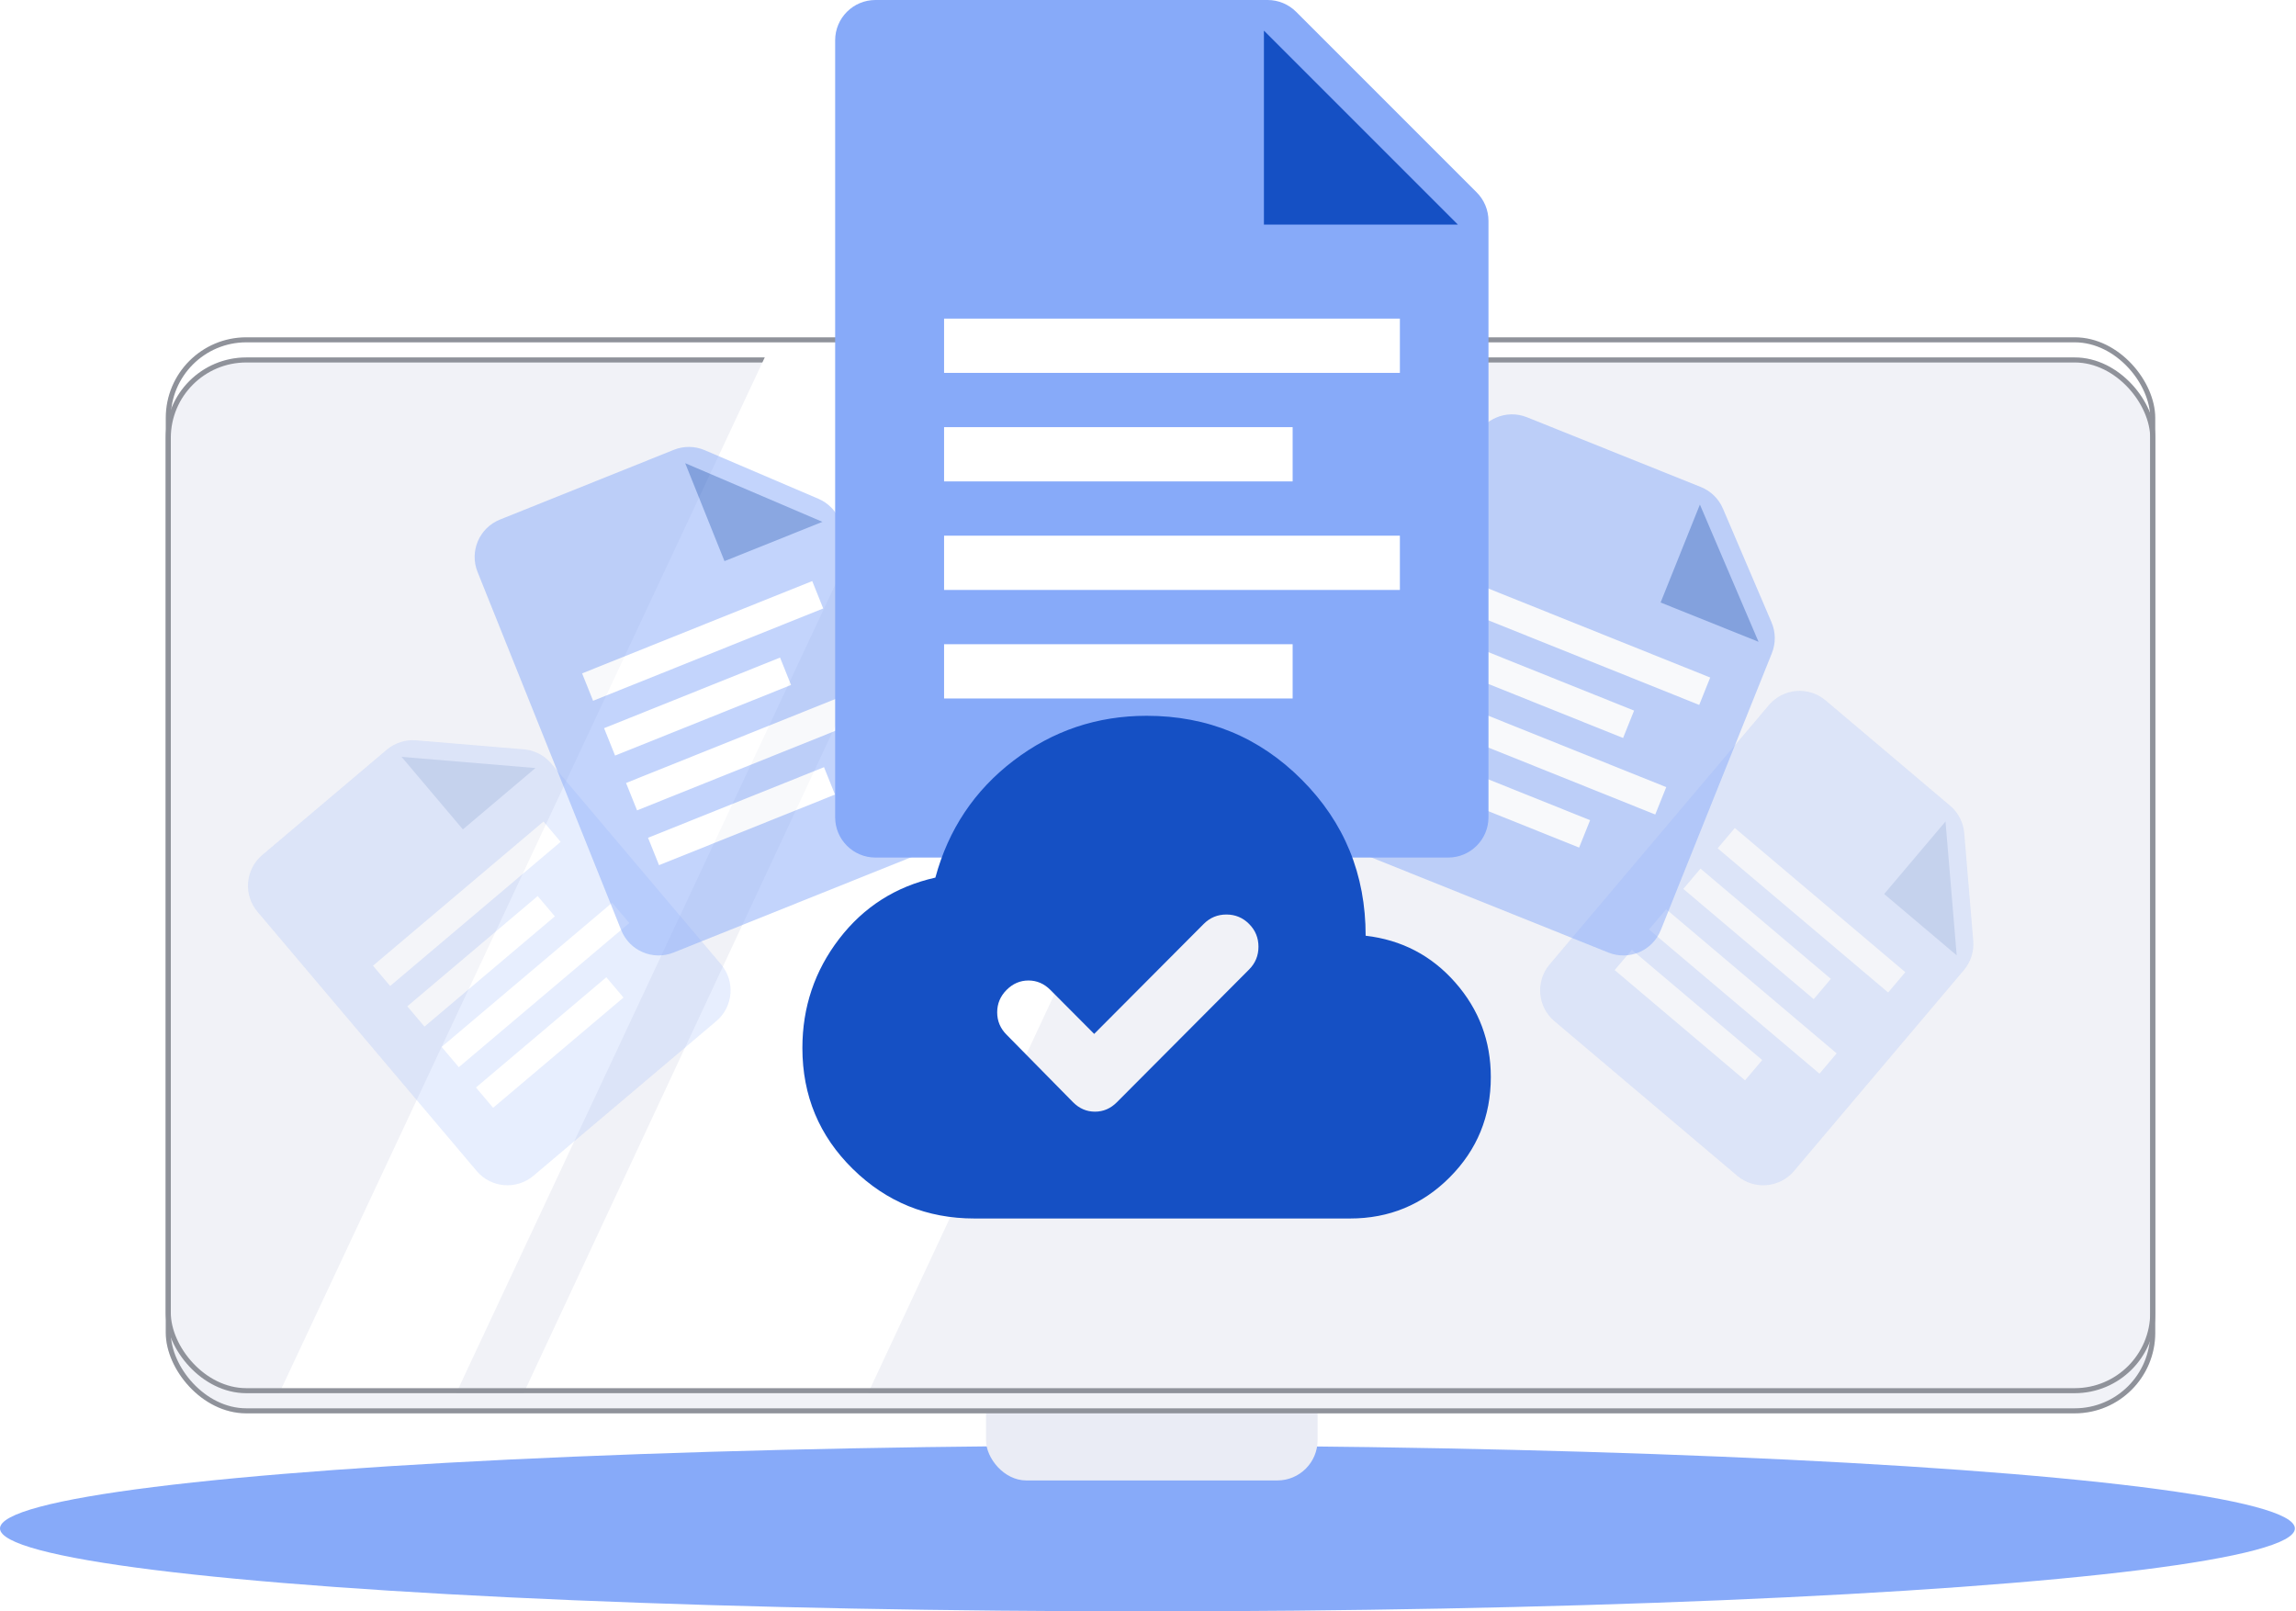<svg width="456" height="320" viewBox="0 0 456 320" fill="none" xmlns="http://www.w3.org/2000/svg">
<ellipse cx="227.89" cy="303.536" rx="227.89" ry="16.463" fill="#87AAF9"/>
<rect x="195.828" y="264.543" width="65.854" height="29.461" rx="8" fill="#EAECF5"/>
<g filter="url(#filter0_d_1618_98219)">
<rect x="32.922" y="66.984" width="395.125" height="209.693" rx="16" fill="#F1F2F7"/>
<rect x="33.422" y="67.484" width="394.125" height="208.693" rx="15.5" stroke="#8F929A"/>
</g>
<path d="M153.757 66.984H188.902L90.606 276.677H55.461L153.757 66.984Z" fill="white"/>
<path d="M201.952 66.984H270.36L172.4 276.677H103.992L201.952 66.984Z" fill="white"/>
<rect x="33.422" y="67.484" width="394.125" height="208.693" rx="15.5" stroke="#8F929A"/>
<g opacity="0.2">
<path d="M143.206 191.513C146.059 194.886 145.637 199.934 142.263 202.787L105.948 233.494C102.574 236.347 97.526 235.925 94.674 232.551L51.142 181.07C48.289 177.696 48.712 172.648 52.085 169.795L76.812 148.887C78.432 147.517 80.53 146.847 82.645 147.024L104.031 148.813C106.146 148.99 108.103 149.999 109.473 151.62L143.206 191.513Z" fill="#87AAF9"/>
<path d="M106.341 152.528L91.933 164.711L79.75 150.303L106.341 152.528Z" fill="#1550C4"/>
<path d="M74.078 191.781L107.938 163.15L111.346 167.181L77.487 195.812L74.078 191.781ZM80.895 199.843L106.788 177.949L110.196 181.98L84.304 203.874L80.895 199.843ZM87.712 207.905L121.572 179.274L124.98 183.305L91.121 211.936L87.712 207.905ZM94.529 215.967L120.422 194.072L123.83 198.103L97.938 219.998L94.529 215.967Z" fill="white"/>
</g>
<g opacity="0.2">
<path d="M356.299 232.554C353.446 235.927 348.399 236.349 345.025 233.496L308.712 202.788C305.338 199.935 304.916 194.887 307.769 191.513L351.303 140.034C354.156 136.661 359.204 136.239 362.577 139.092L387.303 160.001C388.923 161.371 389.933 163.329 390.11 165.443L391.898 186.83C392.075 188.944 391.404 191.042 390.034 192.662L356.299 232.554Z" fill="#87AAF9"/>
<path d="M388.614 189.726L374.207 177.542L386.391 163.135L388.614 189.726Z" fill="#1550C4"/>
<path d="M344.547 164.436L378.405 193.068L374.997 197.099L341.138 168.466L344.547 164.436ZM337.73 172.497L363.621 194.393L360.213 198.423L334.321 176.528L337.73 172.497ZM330.912 180.559L364.771 209.191L361.362 213.222L327.503 184.589L330.912 180.559ZM324.095 188.62L349.987 210.516L346.578 214.547L320.686 192.651L324.095 188.62Z" fill="white"/>
</g>
<g opacity="0.5">
<path d="M188.889 158.443C190.534 162.543 188.543 167.201 184.443 168.846L133.782 189.167C129.681 190.812 125.023 188.821 123.378 184.72L94.846 113.587C93.201 109.486 95.192 104.829 99.292 103.184L133.83 89.33C135.8 88.54 138.002 88.565 139.953 89.399L162.543 99.054C164.494 99.888 166.034 101.463 166.824 103.432L188.889 158.443Z" fill="#87AAF9"/>
<path d="M163.336 103.634L143.887 111.435L136.086 91.986L163.336 103.634Z" fill="#1550C4"/>
<path d="M115.609 133.727L161.315 115.393L163.497 120.834L117.792 139.168L115.609 133.727ZM119.974 144.609L154.926 130.589L157.108 136.03L122.157 150.05L119.974 144.609ZM124.339 155.491L170.045 137.158L172.227 142.599L126.522 160.932L124.339 155.491ZM128.705 166.373L163.656 152.354L165.838 157.795L130.887 171.814L128.705 166.373Z" fill="white"/>
</g>
<g opacity="0.5">
<path d="M329.837 184.722C328.192 188.823 323.535 190.814 319.434 189.168L268.774 168.844C264.673 167.199 262.683 162.541 264.328 158.441L292.865 87.309C294.51 83.209 299.168 81.218 303.269 82.864L337.806 96.719C339.775 97.509 341.35 99.049 342.184 101L351.838 123.591C352.672 125.542 352.696 127.744 351.906 129.713L329.837 184.722Z" fill="#87AAF9"/>
<path d="M349.255 127.453L329.807 119.651L337.609 100.203L349.255 127.453Z" fill="#1550C4"/>
<path d="M293.953 116.215L339.657 134.551L337.475 139.992L291.77 121.656L293.953 116.215ZM289.587 127.097L324.538 141.118L322.355 146.559L287.405 132.538L289.587 127.097ZM285.222 137.979L330.926 156.315L328.743 161.756L283.039 143.42L285.222 137.979ZM280.856 148.861L315.806 162.882L313.623 168.323L278.673 154.302L280.856 148.861Z" fill="white"/>
</g>
<path d="M295.621 162.302C295.621 166.72 292.039 170.302 287.621 170.302H173.867C169.449 170.302 165.867 166.72 165.867 162.302V8C165.867 3.582 169.449 0 173.867 0L251.759 0C253.881 0 255.916 0.843 257.416 2.343L293.278 38.205C294.778 39.705 295.621 41.74 295.621 43.862V162.302Z" fill="#87AAF9"/>
<path d="M289.544 44.605H251.023V6.084L289.544 44.605Z" fill="#1550C4"/>
<path d="M187.5 63.273L278.026 63.273V74.05H187.5V63.273ZM187.5 84.827H256.726V95.604H187.5V84.827ZM187.5 106.381H278.026V117.158H187.5V106.381ZM187.5 127.935H256.726V138.712H187.5V127.935Z" fill="white"/>
<path d="M217.312 205.325L208.612 196.59C207.369 195.342 205.919 194.718 204.261 194.718C202.604 194.718 201.154 195.342 199.911 196.59C198.668 197.837 198.047 199.32 198.047 201.038C198.047 202.756 198.668 204.237 199.911 205.481L213.117 218.896C214.36 220.143 215.81 220.767 217.468 220.767C219.125 220.767 220.575 220.143 221.818 218.896L248.076 192.534C249.319 191.286 249.94 189.778 249.94 188.01C249.94 186.242 249.319 184.735 248.076 183.487C246.833 182.239 245.331 181.615 243.57 181.615C241.809 181.615 240.307 182.239 239.064 183.487L217.312 205.325ZM193.541 241.982C184.115 241.982 176.063 238.706 169.384 232.154C162.705 225.603 159.364 217.596 159.359 208.133C159.359 200.021 161.794 192.794 166.662 186.45C171.53 180.107 177.9 176.051 185.772 174.284C188.362 164.716 193.541 156.969 201.309 151.042C209.078 145.114 217.882 142.15 227.722 142.15C239.841 142.15 250.122 146.389 258.566 154.866C267.01 163.344 271.23 173.664 271.226 185.827C278.373 186.658 284.304 189.753 289.019 195.111C293.734 200.468 296.089 206.733 296.085 213.904C296.085 221.703 293.367 228.334 287.931 233.795C282.495 239.257 275.891 241.986 268.118 241.982H193.541Z" fill="#1550C4"/>
<defs>
<filter id="filter0_d_1618_98219" x="12.922" y="50.984" width="435.125" height="249.693" filterUnits="userSpaceOnUse" color-interpolation-filters="sRGB">
<feFlood flood-opacity="0" result="BackgroundImageFix"/>
<feColorMatrix in="SourceAlpha" type="matrix" values="0 0 0 0 0 0 0 0 0 0 0 0 0 0 0 0 0 0 127 0" result="hardAlpha"/>
<feOffset dy="4"/>
<feGaussianBlur stdDeviation="10"/>
<feComposite in2="hardAlpha" operator="out"/>
<feColorMatrix type="matrix" values="0 0 0 0 0.082 0 0 0 0 0.314 0 0 0 0 0.769 0 0 0 0.5 0"/>
<feBlend mode="normal" in2="BackgroundImageFix" result="effect1_dropShadow_1618_98219"/>
<feBlend mode="normal" in="SourceGraphic" in2="effect1_dropShadow_1618_98219" result="shape"/>
</filter>
</defs>
</svg>
